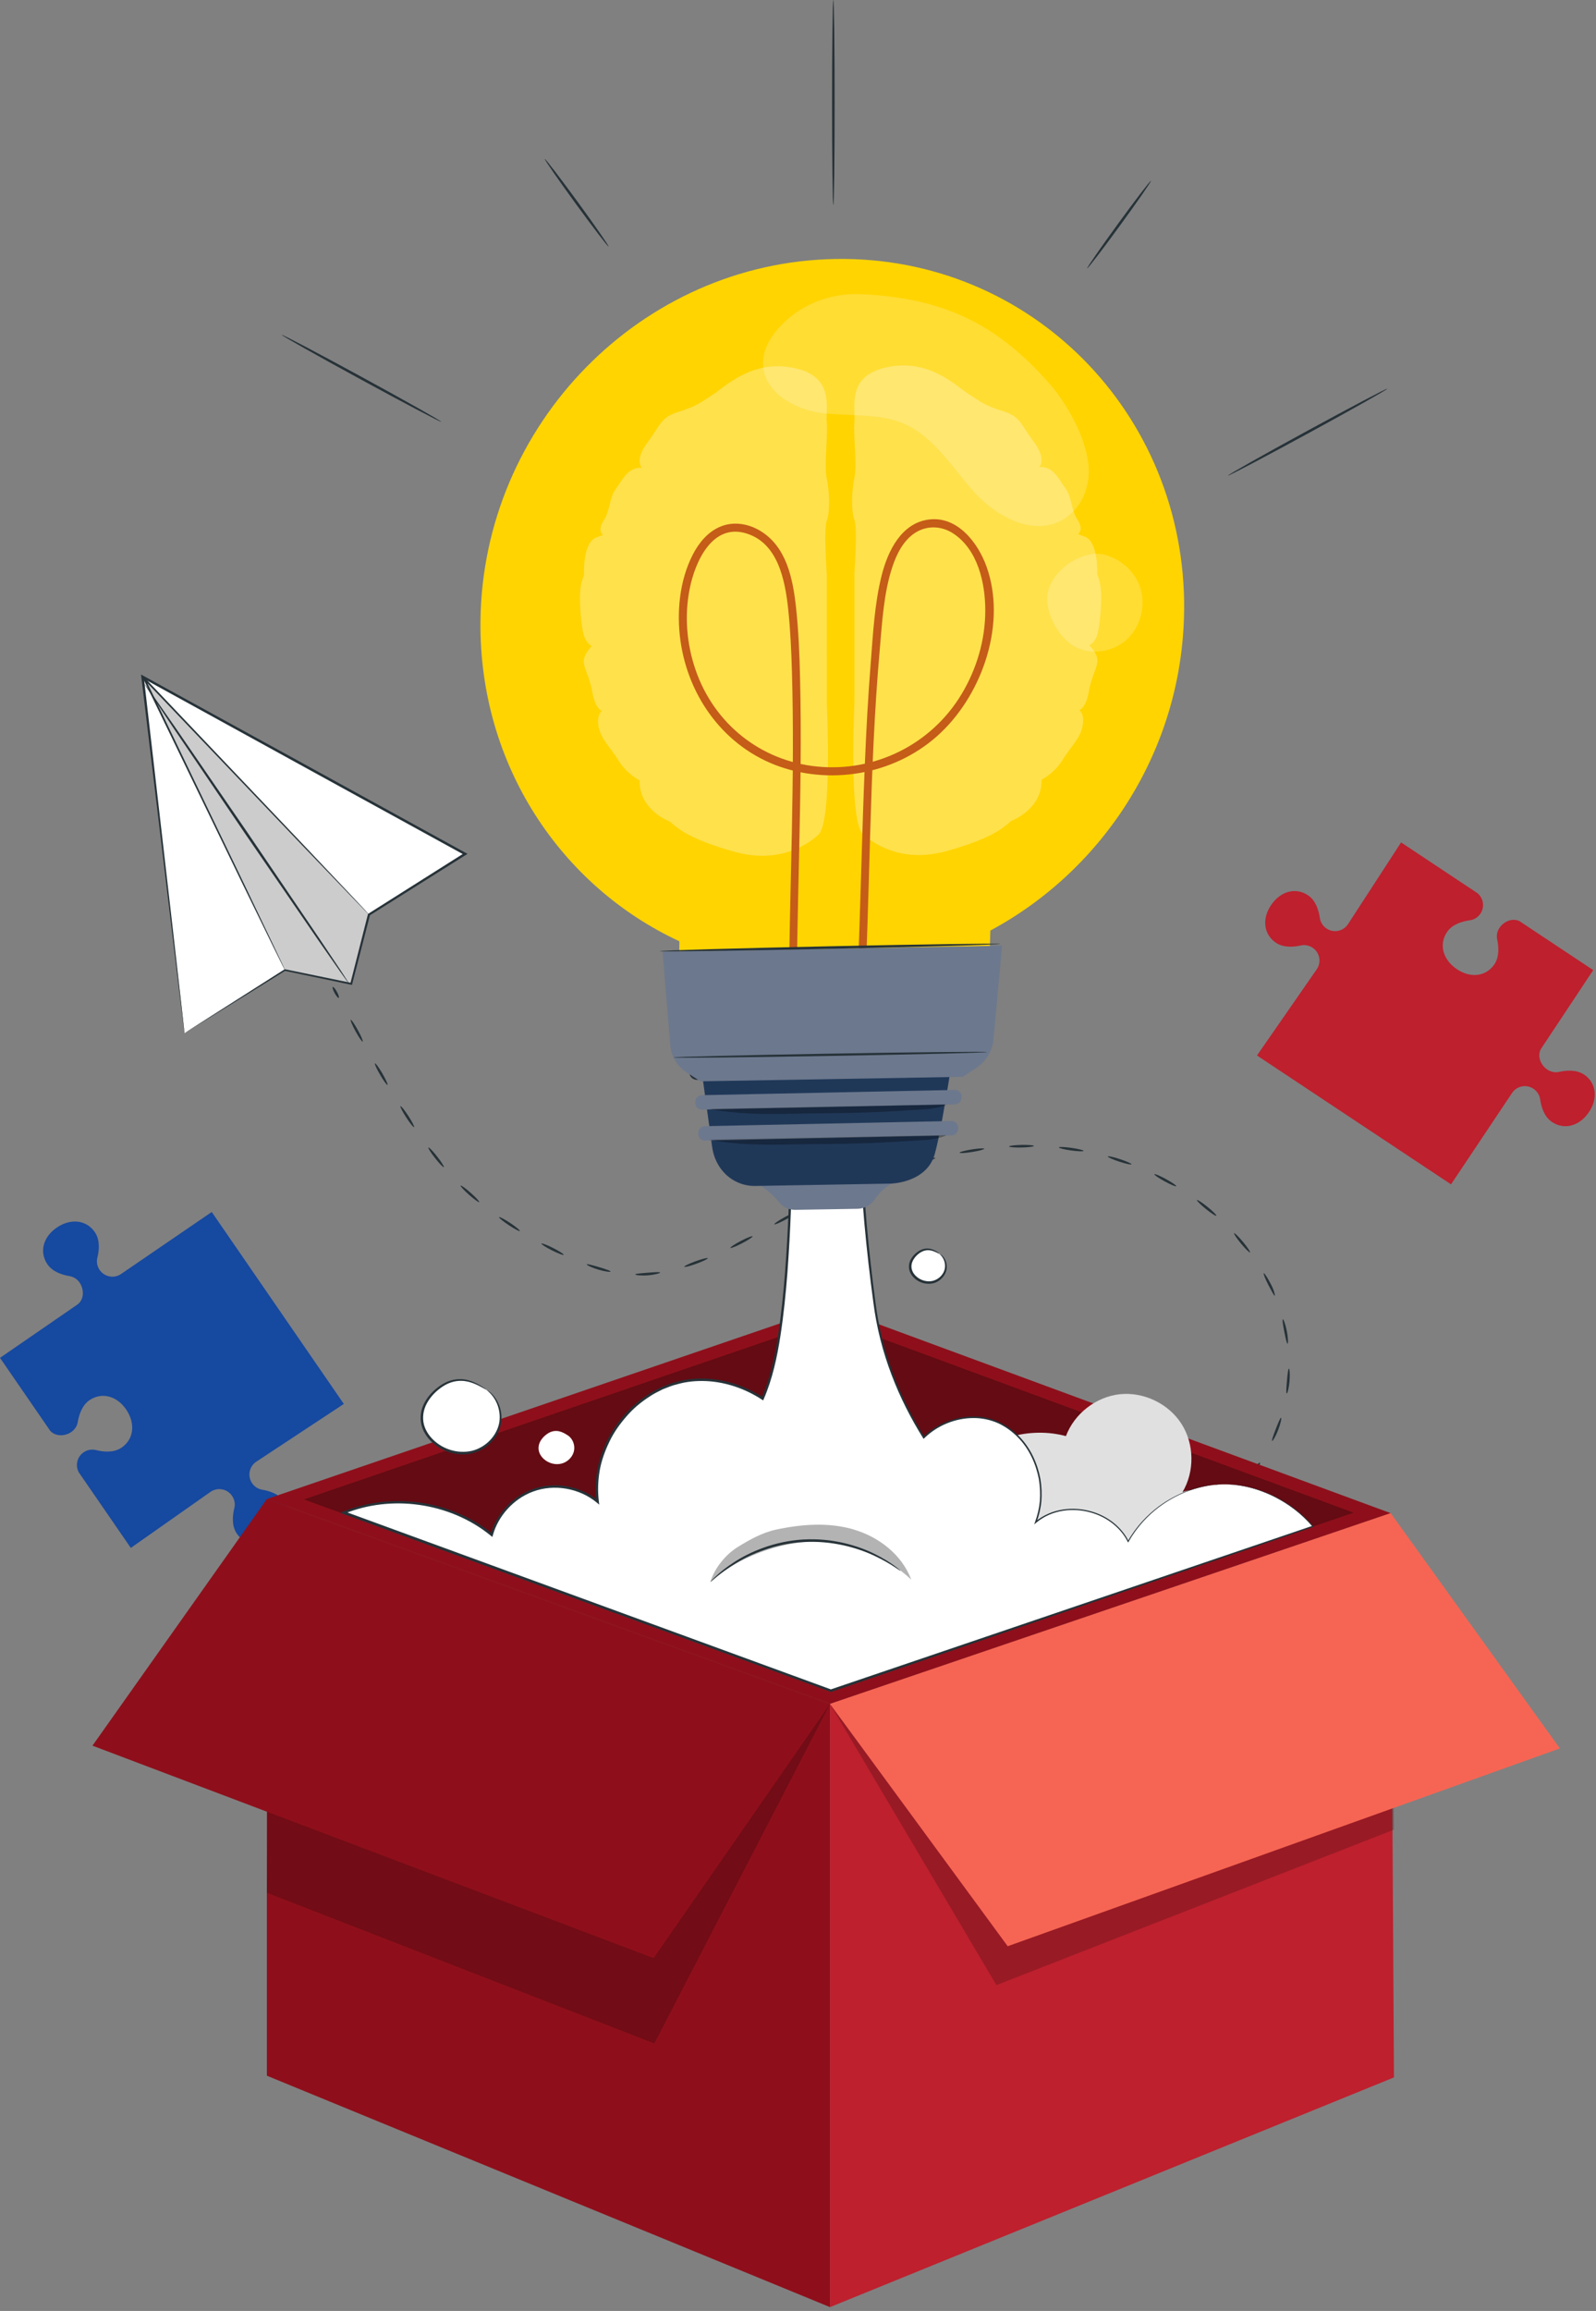 <?xml version="1.0" encoding="UTF-8"?> <svg xmlns="http://www.w3.org/2000/svg" width="407" height="589" viewBox="0 0 407 589" fill="none"><rect x="0" y="0" width="407" height="589" fill="#808080" stroke="none"/><g clip-path="url(#clip0_377_4)"><path d="M112.505 107.497C112.416 107.662 103.251 102.832 92.027 96.718C80.804 90.604 71.779 85.519 71.868 85.354C71.957 85.189 81.121 90.019 92.345 96.133C103.569 102.247 112.594 107.331 112.505 107.497Z" fill="#263238"></path><path d="M212.515 0C212.693 0 212.846 11.694 212.846 26.121C212.846 40.548 212.693 52.242 212.515 52.242C212.337 52.242 212.185 40.548 212.185 26.121C212.185 11.694 212.337 0 212.515 0Z" fill="#263238"></path><path d="M155.188 62.83C155.036 62.932 151.286 58.026 146.786 51.873C142.299 45.709 138.778 40.624 138.931 40.523C139.083 40.421 142.833 45.327 147.333 51.479C151.82 57.644 155.341 62.729 155.188 62.83Z" fill="#263238"></path><path d="M313.147 121.212C313.058 121.047 322.083 115.962 333.307 109.848C344.531 103.734 353.695 98.904 353.784 99.069C353.873 99.234 344.849 104.319 333.625 110.433C322.401 116.547 313.236 121.377 313.147 121.212Z" fill="#263238"></path><path d="M277.238 68.41C277.086 68.309 280.607 63.224 285.094 57.059C289.581 50.895 293.343 45.988 293.496 46.102C293.648 46.204 290.127 51.289 285.628 57.453C281.141 63.618 277.378 68.525 277.226 68.41H277.238Z" fill="#263238"></path><path d="M86.384 254.334C86.218 254.423 85.748 253.876 85.329 253.101C84.909 252.338 84.693 251.639 84.858 251.55C85.023 251.461 85.494 252.008 85.913 252.783C86.333 253.546 86.549 254.245 86.384 254.334Z" fill="#263238"></path><path d="M92.498 265.481C92.333 265.57 91.519 264.401 90.68 262.863C89.829 261.325 89.282 260.003 89.435 259.914C89.6 259.825 90.413 261.007 91.252 262.545C92.104 264.083 92.65 265.405 92.498 265.494V265.481Z" fill="#263238"></path><path d="M98.815 276.514C98.662 276.603 97.811 275.459 96.934 273.934C96.044 272.421 95.459 271.112 95.625 271.023C95.777 270.934 96.629 272.091 97.506 273.603C98.383 275.116 98.98 276.425 98.815 276.514Z" fill="#263238"></path><path d="M105.59 287.28C105.438 287.382 104.535 286.263 103.582 284.789C102.628 283.314 101.968 282.043 102.133 281.941C102.285 281.84 103.188 282.958 104.141 284.433C105.094 285.907 105.743 287.178 105.59 287.28Z" fill="#263238"></path><path d="M113.178 297.475C113.039 297.589 112.047 296.559 110.954 295.174C109.861 293.788 109.098 292.568 109.251 292.466C109.403 292.365 110.395 293.382 111.475 294.767C112.556 296.14 113.318 297.36 113.178 297.475Z" fill="#263238"></path><path d="M122.215 306.385C122.101 306.525 120.944 305.698 119.622 304.529C118.3 303.36 117.334 302.305 117.461 302.177C117.589 302.05 118.758 302.877 120.054 304.046C121.364 305.203 122.33 306.258 122.215 306.398V306.385Z" fill="#263238"></path><path d="M132.575 313.745C132.474 313.897 131.215 313.236 129.741 312.257C128.279 311.279 127.173 310.376 127.275 310.224C127.377 310.071 128.648 310.745 130.109 311.711C131.571 312.677 132.664 313.592 132.575 313.745Z" fill="#263238"></path><path d="M143.748 319.82C143.672 319.986 142.337 319.477 140.761 318.689C139.185 317.888 137.99 317.126 138.079 316.96C138.168 316.795 139.503 317.304 141.066 318.092C142.629 318.88 143.824 319.655 143.748 319.82Z" fill="#263238"></path><path d="M155.709 324.078C155.671 324.256 154.235 324.091 152.544 323.583C150.854 323.074 149.557 322.426 149.621 322.261C149.684 322.083 151.057 322.451 152.735 322.947C154.4 323.456 155.747 323.901 155.709 324.078Z" fill="#263238"></path><path d="M168.331 324.333C168.369 324.511 166.971 324.905 165.204 325.045C163.437 325.184 162.001 324.994 162.001 324.816C162.001 324.625 163.425 324.523 165.153 324.384C166.882 324.244 168.306 324.142 168.331 324.333Z" fill="#263238"></path><path d="M180.482 320.685C180.559 320.85 179.262 321.485 177.61 322.083C175.945 322.693 174.559 323.036 174.508 322.858C174.457 322.68 175.741 322.057 177.381 321.46C179.021 320.862 180.406 320.519 180.482 320.685Z" fill="#263238"></path><path d="M191.91 315.105C191.999 315.27 190.804 316.058 189.241 316.871C187.677 317.685 186.355 318.206 186.266 318.041C186.19 317.876 187.385 317.087 188.936 316.274C190.486 315.46 191.821 314.939 191.91 315.105Z" fill="#263238"></path><path d="M203.058 308.978C203.147 309.143 201.964 309.956 200.426 310.795C198.888 311.634 197.566 312.194 197.477 312.028C197.389 311.863 198.571 311.05 200.109 310.211C201.647 309.372 202.969 308.812 203.058 308.978Z" fill="#263238"></path><path d="M214.523 303.5C214.599 303.665 213.366 304.389 211.765 305.114C210.163 305.838 208.816 306.296 208.74 306.131C208.663 305.965 209.896 305.241 211.498 304.516C213.1 303.792 214.46 303.334 214.523 303.5Z" fill="#263238"></path><path d="M226.344 298.822C226.407 299 225.123 299.635 223.484 300.245C221.844 300.855 220.458 301.224 220.395 301.046C220.331 300.881 221.602 300.233 223.255 299.622C224.907 299 226.28 298.644 226.344 298.822Z" fill="#263238"></path><path d="M238.495 295.148C238.533 295.326 237.211 295.848 235.521 296.318C233.83 296.788 232.419 297.017 232.369 296.852C232.318 296.686 233.652 296.153 235.343 295.682C237.034 295.212 238.444 294.97 238.495 295.148Z" fill="#263238"></path><path d="M250.991 292.784C251.016 292.962 249.631 293.331 247.902 293.61C246.173 293.89 244.75 293.966 244.711 293.788C244.673 293.61 246.059 293.242 247.8 292.962C249.542 292.683 250.965 292.606 250.991 292.784Z" fill="#263238"></path><path d="M263.663 292.073C263.663 292.25 262.239 292.428 260.498 292.467C258.757 292.505 257.32 292.378 257.32 292.2C257.32 292.022 258.731 291.844 260.485 291.806C262.252 291.767 263.676 291.895 263.663 292.073Z" fill="#263238"></path><path d="M276.311 293.331C276.272 293.509 274.849 293.458 273.12 293.216C271.391 292.975 270.006 292.632 270.019 292.441C270.031 292.263 271.468 292.314 273.209 292.556C274.951 292.797 276.349 293.153 276.311 293.331Z" fill="#263238"></path><path d="M288.539 296.75C288.475 296.915 287.077 296.61 285.412 296.064C283.76 295.517 282.45 294.932 282.501 294.754C282.552 294.576 283.95 294.881 285.628 295.441C287.306 295.987 288.615 296.585 288.539 296.75Z" fill="#263238"></path><path d="M299.953 302.33C299.851 302.483 298.542 301.936 297.004 301.097C295.466 300.258 294.296 299.445 294.373 299.279C294.449 299.114 295.771 299.661 297.322 300.512C298.872 301.364 300.054 302.165 299.953 302.33Z" fill="#263238"></path><path d="M310.186 309.868C310.059 310.008 308.864 309.22 307.504 308.127C306.144 307.034 305.14 306.017 305.241 305.864C305.343 305.712 306.551 306.5 307.923 307.606C309.296 308.711 310.313 309.728 310.186 309.868Z" fill="#263238"></path><path d="M318.778 319.21C318.626 319.312 317.609 318.32 316.49 316.973C315.372 315.626 314.584 314.444 314.711 314.317C314.838 314.189 315.868 315.194 316.999 316.554C318.13 317.914 318.918 319.109 318.778 319.21Z" fill="#263238"></path><path d="M325.083 330.218C324.994 330.256 324.778 329.964 324.498 329.456C324.231 328.947 323.862 328.248 323.443 327.485C322.642 325.935 322.121 324.613 322.274 324.511C322.426 324.422 323.214 325.617 324.028 327.193C324.447 327.968 324.752 328.706 324.917 329.265C325.095 329.824 325.159 330.18 325.083 330.206V330.218Z" fill="#263238"></path><path d="M328.337 342.484C328.146 342.509 327.854 341.111 327.511 339.408C327.18 337.692 326.951 336.294 327.129 336.243C327.307 336.192 327.829 337.539 328.159 339.281C328.502 341.022 328.515 342.459 328.337 342.484Z" fill="#263238"></path><path d="M328.121 355.144C327.943 355.119 328.032 353.695 328.184 351.966C328.337 350.238 328.49 348.827 328.68 348.827C328.858 348.827 328.998 350.263 328.845 352.03C328.693 353.797 328.312 355.182 328.134 355.157L328.121 355.144Z" fill="#263238"></path><path d="M324.397 367.258C324.232 367.181 324.715 365.847 325.338 364.22C325.973 362.593 326.507 361.284 326.685 361.334C326.863 361.385 326.596 362.809 325.948 364.461C325.312 366.114 324.55 367.347 324.384 367.27L324.397 367.258Z" fill="#263238"></path><path d="M319.465 375.393C319.325 375.278 319.604 374.617 320.113 373.905C320.609 373.194 321.142 372.698 321.295 372.8C321.448 372.901 321.155 373.562 320.647 374.287C320.138 375.011 319.604 375.507 319.465 375.393Z" fill="#263238"></path><path d="M47.069 263.32L36.366 172.475L118.632 217.649L94.099 233.119L89.587 250.761L72.656 247.253L47.069 263.32Z" fill="white"></path><g opacity="0.2"><path d="M94.099 233.119L36.366 172.475L72.656 247.253L89.587 250.761L94.099 233.119Z" fill="black"></path></g><path d="M72.655 247.253C72.655 247.253 72.579 247.126 72.452 246.885C72.312 246.618 72.134 246.249 71.893 245.766C71.397 244.762 70.685 243.313 69.757 241.457C67.914 237.682 65.27 232.254 61.991 225.556C55.47 212.095 46.471 193.524 36.531 173.009C36.48 172.894 36.531 172.754 36.632 172.703C36.721 172.665 36.836 172.678 36.899 172.754C36.963 172.818 37.039 172.894 37.103 172.97C52.864 189.545 67.139 204.557 77.485 215.438C82.621 220.878 86.79 225.276 89.688 228.339C91.112 229.852 92.218 231.047 92.993 231.86C93.361 232.254 93.641 232.559 93.844 232.788C94.035 233.004 94.124 233.119 94.124 233.119C94.124 233.119 94.01 233.03 93.806 232.826C93.59 232.61 93.298 232.318 92.929 231.937C92.141 231.123 91.01 229.966 89.574 228.466C86.65 225.429 82.455 221.056 77.269 215.667C66.897 204.811 52.597 189.838 36.798 173.288C36.721 173.212 36.658 173.136 36.594 173.072L36.963 172.818C46.865 193.359 55.813 211.955 62.309 225.429C65.524 232.153 68.13 237.606 69.935 241.381C70.825 243.249 71.511 244.711 71.994 245.728C72.223 246.211 72.388 246.592 72.515 246.859C72.63 247.113 72.681 247.253 72.681 247.253H72.655Z" fill="#263238"></path><path d="M36.798 174.255C36.798 174.255 37.014 174.496 37.383 174.992C37.777 175.551 38.298 176.276 38.959 177.178C40.344 179.161 42.264 181.919 44.628 185.3C49.395 192.241 55.928 201.736 63.135 212.235C70.279 222.772 76.749 232.306 81.49 239.284C83.778 242.716 85.646 245.512 86.994 247.521C87.604 248.461 88.087 249.211 88.455 249.783C88.786 250.304 88.951 250.584 88.926 250.597C88.913 250.609 88.71 250.355 88.341 249.859C87.947 249.313 87.426 248.576 86.778 247.673C85.392 245.69 83.473 242.932 81.109 239.551C76.342 232.611 69.808 223.103 62.601 212.616C55.458 202.079 48.988 192.546 44.259 185.58C41.971 182.148 40.103 179.352 38.755 177.343C38.145 176.403 37.662 175.653 37.294 175.081C36.963 174.56 36.798 174.28 36.824 174.267L36.798 174.255Z" fill="#263238"></path><path d="M47.068 263.32C47.068 263.32 47.221 263.206 47.513 263.015C47.831 262.812 48.251 262.532 48.81 262.176C49.967 261.439 51.657 260.358 53.831 258.973C58.203 256.189 64.546 252.147 72.541 247.076L72.605 247.037H72.681C77.702 248.08 83.409 249.249 89.625 250.52L89.332 250.698C90.705 245.309 92.218 239.347 93.819 233.043L93.845 232.941L93.934 232.877C101.42 228.149 109.695 222.912 118.453 217.383V217.917C106.174 211.167 92.739 203.795 78.757 196.13C63.733 187.868 49.331 179.962 36.2 172.742L36.658 172.437C39.709 198.952 42.315 221.615 44.17 237.682C45.086 245.715 45.81 252.109 46.306 256.52C46.547 258.706 46.738 260.384 46.865 261.566C46.928 262.125 46.967 262.557 47.005 262.875C47.03 263.168 47.043 263.333 47.043 263.333C47.043 263.333 47.017 263.206 46.979 262.926C46.941 262.621 46.89 262.202 46.814 261.655C46.674 260.498 46.471 258.846 46.204 256.698C45.67 252.325 44.895 245.97 43.916 237.974C41.971 221.857 39.238 199.117 36.035 172.513L35.959 171.916L36.493 172.208C49.636 179.415 64.037 187.321 79.062 195.558C93.031 203.235 106.467 210.62 118.758 217.37L119.229 217.624L118.784 217.904C110.026 223.408 101.726 228.632 94.239 233.335L94.366 233.17C92.739 239.474 91.214 245.423 89.815 250.8L89.752 251.029L89.523 250.978C83.307 249.681 77.613 248.474 72.592 247.431L72.745 247.406C64.648 252.427 58.216 256.431 53.78 259.176C51.606 260.524 49.928 261.553 48.759 262.278C48.212 262.621 47.78 262.875 47.475 263.066C47.183 263.244 47.043 263.32 47.043 263.32H47.068Z" fill="#263238"></path><path d="M12.063 322.185C13.41 324.218 16.029 324.968 17.732 325.248C18.799 325.426 19.74 326.049 20.338 326.951C21.532 328.769 21.443 331.375 19.626 332.569L0 346.081L12.787 364.652C14.071 366.101 16.41 366.139 18.1 365.033C19.003 364.436 19.651 363.508 19.829 362.44C20.109 360.75 20.884 358.118 22.918 356.797C26.083 354.737 29.947 355.831 32.286 359.415C34.625 363 34.053 366.978 30.888 369.037C28.841 370.372 26.134 370.003 24.469 369.584C23.414 369.317 22.308 369.52 21.393 370.105C19.664 371.236 19.13 373.486 20.096 375.266L33.354 394.523L53.755 380.185C55.572 378.99 58.013 379.486 59.208 381.303C59.805 382.206 60.021 383.324 59.754 384.379C59.335 386.044 58.992 388.765 60.339 390.798C62.424 393.951 66.402 394.497 69.974 392.133C73.546 389.769 74.613 385.905 72.529 382.752C71.181 380.719 68.563 379.969 66.86 379.689C65.792 379.511 64.851 378.888 64.254 377.986C63.059 376.168 63.555 373.728 65.373 372.533L87.68 357.826L53.996 308.902L30.824 324.739C29.006 325.934 26.566 325.439 25.371 323.621C24.774 322.718 24.558 321.6 24.825 320.545C25.244 318.88 25.587 316.16 24.24 314.126C22.155 310.974 18.177 310.44 14.605 312.791C11.033 315.155 9.965 319.02 12.05 322.172L12.063 322.185Z" fill="#1649A0"></path><path d="M404.005 273.921C401.997 272.536 399.277 272.815 397.612 273.197C396.557 273.438 395.451 273.197 394.548 272.586C392.756 271.353 391.879 268.9 393.112 267.108L406.293 247.253L387.506 234.784C385.778 233.92 383.591 234.759 382.435 236.411C381.812 237.301 381.57 238.407 381.799 239.462C382.168 241.139 382.435 243.86 381.036 245.855C378.863 248.944 374.872 249.376 371.363 246.91C367.855 244.444 366.902 240.555 369.075 237.453C370.474 235.458 373.13 234.784 374.833 234.555C375.914 234.415 376.867 233.805 377.49 232.915C378.672 231.225 378.329 228.937 376.766 227.64L357.292 214.713L343.704 235.623C342.471 237.415 340.018 237.86 338.226 236.614C337.336 235.992 336.726 235.038 336.573 233.971C336.332 232.267 335.646 229.623 333.637 228.238C330.536 226.09 326.633 227.068 324.206 230.589C321.765 234.11 322.223 238.102 325.324 240.25C327.333 241.635 330.053 241.356 331.718 240.974C332.773 240.733 333.879 240.974 334.781 241.584C336.573 242.817 337.018 245.271 335.773 247.063L320.545 269.015L370.029 301.86L385.625 278.522C386.858 276.73 389.311 276.285 391.104 277.531C391.993 278.154 392.603 279.107 392.756 280.175C392.997 281.878 393.684 284.522 395.692 285.908C398.794 288.056 402.696 287.077 405.124 283.556C407.564 280.035 407.107 276.044 404.005 273.896V273.921Z" fill="#BE202E"></path><path d="M68.055 382.066V529.043L211.663 588.022V434.283L68.055 382.066Z" fill="#8E0F1B"></path><path d="M354.636 385.663L355.475 529.475L211.663 588.022V434.283L354.636 385.663Z" fill="#BE202E"></path><g opacity="0.2"><path d="M355.475 466.327L254.105 505.947L211.663 434.283L355.183 428.817L355.475 466.327Z" fill="black"></path></g><path d="M68.055 382.066L211.663 332.938L354.636 385.663L211.663 434.283L68.055 382.066Z" fill="#8E0F1B"></path><g opacity="0.3"><path d="M77.499 382.168L211.612 336.269L345.192 385.549L211.689 430.94L77.499 382.168Z" fill="black"></path></g><g opacity="0.2"><path d="M68.055 482.406L166.857 520.819L211.663 434.283C211.663 434.283 67.318 454.239 67.953 454.239C68.589 454.239 68.055 482.406 68.055 482.406Z" fill="black"></path></g><path d="M166.679 499.071L23.579 444.922L68.055 382.066L211.663 434.283L166.679 499.071Z" fill="#8E0F1B"></path><path d="M256.978 496.032L211.663 434.283L354.636 385.663L397.777 445.621L256.978 496.032Z" fill="#FF725E"></path><g opacity="0.2"><path d="M256.978 496.032L211.663 434.283L354.636 385.663L397.777 445.621L256.978 496.032Z" fill="#D33227"></path></g><path d="M311.877 387.252C311.369 382.447 305.967 378.393 301.543 380.312C304.683 375.062 304.581 368.046 301.289 362.898C297.997 357.75 291.667 354.712 285.591 355.348C279.515 355.996 273.973 360.292 271.825 366.025C262.711 363.572 252.364 366.432 245.818 373.219L250.089 384.57C253.089 391.904 259.927 397.179 267.401 399.798C274.876 402.416 282.985 402.645 290.891 402.2C295.709 401.933 300.679 401.361 304.886 398.997C309.093 396.633 312.398 392.044 311.877 387.252Z" fill="#E0E0E0"></path><path d="M309.932 378.431C300.78 379.32 292.2 384.926 287.713 392.959C283.671 384.621 271.176 382.015 264.147 388.04C267.769 378.774 263.753 366.813 254.703 362.644C248.385 359.733 240.403 361.665 235.573 366.432C230.399 358.144 224.972 346.653 223.116 332.925C219.201 304.097 219.709 290.789 219.709 290.789L201.774 292.975C201.774 292.975 201.685 332.925 196.715 350.25C196.092 352.399 195.342 354.496 194.491 356.517C188.428 352.526 180.915 350.721 173.797 352.246C160.438 355.106 150.536 369.228 152.405 382.778C148.096 379.206 141.944 377.986 136.605 379.664C131.266 381.342 126.906 385.841 125.394 391.231C115.073 382.778 100.048 380.528 87.693 385.574L211.905 430.94L334.82 389.07C328.871 382.053 319.109 377.541 309.944 378.431H309.932Z" fill="white"></path><path d="M309.932 378.431C309.932 378.431 310.542 378.367 311.749 378.291C312.957 378.291 314.775 378.291 317.113 378.723C319.44 379.155 322.312 379.981 325.426 381.57C328.515 383.172 331.922 385.511 334.896 388.993L335.023 389.133L334.845 389.197C309.5 397.866 266.422 412.598 211.981 431.207L211.892 431.232L211.803 431.194C175.412 417.911 133.109 402.48 87.579 385.867L86.791 385.574L87.579 385.256C93.54 382.829 100.328 382.015 107.001 382.956C113.662 383.884 120.246 386.566 125.61 390.951L125.076 391.116C126.436 386.159 130.415 381.57 135.652 379.613C141.333 377.49 148.007 378.685 152.608 382.485L152.074 382.791C151.744 380.096 151.833 377.376 152.29 374.719C152.748 372.062 153.689 369.52 154.845 367.131C156.002 364.716 157.565 362.542 159.307 360.546C161.048 358.538 163.095 356.835 165.306 355.411C166.4 354.661 167.594 354.115 168.764 353.517C169.984 353.047 171.192 352.513 172.475 352.221C174.992 351.483 177.623 351.255 180.216 351.382C185.402 351.649 190.411 353.428 194.669 356.212L194.198 356.352C196.41 351.229 197.567 345.802 198.406 340.412C199.232 335.01 199.779 329.621 200.198 324.282C200.999 313.605 201.38 303.131 201.469 292.949V292.682L201.736 292.644C207.825 291.907 213.799 291.183 219.671 290.458L220.002 290.42V290.763C219.913 297.945 220.421 304.999 221.006 311.851C221.616 318.702 222.379 325.388 223.243 331.858C224.845 344.836 229.687 356.504 235.776 366.266L235.407 366.228C238.903 362.834 243.619 361.042 248.169 361.017C250.444 360.991 252.694 361.487 254.703 362.377C256.698 363.305 258.465 364.614 259.94 366.139C262.914 369.203 264.592 373.117 265.316 376.943C265.634 378.876 265.71 380.808 265.558 382.689C265.38 384.57 264.922 386.362 264.299 388.053L264.02 387.85C266.117 386.095 268.634 385.104 271.1 384.735C273.578 384.367 276.019 384.583 278.231 385.206C282.667 386.439 286.137 389.388 287.827 392.845H287.599C289.798 388.943 292.67 386.083 295.39 384.024C298.149 381.977 300.793 380.719 302.979 379.905C305.178 379.104 306.945 378.787 308.127 378.57C309.309 378.418 309.919 378.367 309.919 378.367C309.919 378.367 309.309 378.469 308.127 378.634C306.957 378.863 305.203 379.206 303.017 380.02C300.843 380.833 298.225 382.117 295.492 384.163C292.797 386.223 289.976 389.082 287.802 392.947L287.688 393.163L287.573 392.947C285.908 389.566 282.489 386.693 278.129 385.485C275.955 384.875 273.566 384.672 271.138 385.04C268.723 385.409 266.27 386.388 264.236 388.104L263.727 388.536L263.956 387.9C264.566 386.235 264.999 384.468 265.176 382.625C265.316 380.782 265.24 378.888 264.922 376.982C264.198 373.219 262.545 369.38 259.634 366.393C258.198 364.906 256.469 363.635 254.525 362.733C252.567 361.868 250.381 361.398 248.169 361.423C243.733 361.449 239.132 363.216 235.738 366.521L235.522 366.724L235.369 366.47C229.243 356.67 224.349 344.937 222.709 331.883C221.832 325.401 221.057 318.715 220.434 311.851C219.836 304.987 219.315 297.945 219.392 290.7L219.722 291.005C213.85 291.729 207.863 292.454 201.787 293.204L202.054 292.911C201.965 303.118 201.596 313.592 200.808 324.295C200.389 329.646 199.855 335.048 199.016 340.476C198.177 345.891 197.008 351.394 194.77 356.568L194.618 356.924L194.3 356.72C190.131 354 185.237 352.259 180.165 352.005C177.636 351.89 175.081 352.106 172.628 352.831C171.382 353.11 170.213 353.632 169.018 354.089C167.874 354.674 166.705 355.208 165.65 355.945C163.489 357.33 161.48 358.996 159.79 360.966C158.087 362.911 156.549 365.046 155.43 367.398C154.299 369.736 153.383 372.215 152.926 374.808C152.481 377.388 152.392 380.045 152.71 382.663L152.811 383.49L152.176 382.956C147.765 379.308 141.321 378.138 135.868 380.185C130.847 382.053 127.008 386.489 125.699 391.243L125.559 391.726L125.165 391.409C119.903 387.1 113.433 384.468 106.874 383.553C100.315 382.625 93.642 383.426 87.795 385.803V385.193C133.3 401.832 175.59 417.301 211.968 430.609H211.79C266.27 412.115 309.385 397.484 334.744 388.879L334.693 389.082C331.757 385.612 328.388 383.274 325.325 381.672C322.236 380.083 319.389 379.231 317.075 378.787C314.749 378.342 312.944 378.304 311.737 378.291C310.529 378.342 309.919 378.354 309.919 378.354L309.932 378.431Z" fill="#263238"></path><g opacity="0.3"><path d="M217.663 389.807C211.269 387.951 204.418 388.46 197.91 389.858C194.402 390.608 191.16 392.413 188.097 394.319C185.021 396.226 182.199 399.683 181.144 403.23C187.767 397.04 198.99 392.896 207.926 392.896C216.862 392.896 225.76 396.417 232.382 402.594C229.967 396.201 224.056 391.675 217.65 389.82L217.663 389.807Z" fill="black"></path></g><path d="M181.144 403.217C181.144 403.217 181.246 403.052 181.487 402.798C181.742 402.543 182.085 402.149 182.593 401.704C183.572 400.776 185.085 399.531 187.106 398.222C191.11 395.578 197.44 392.807 204.863 392.375C212.286 391.942 218.896 393.951 223.179 396.124C225.34 397.205 226.993 398.26 228.073 399.06C228.62 399.442 229.014 399.798 229.293 400.014C229.56 400.243 229.7 400.37 229.687 400.382C229.649 400.421 229.052 400.001 227.933 399.264C226.815 398.527 225.15 397.548 222.989 396.531C218.705 394.497 212.197 392.603 204.914 393.023C197.63 393.442 191.389 396.086 187.373 398.603C185.339 399.861 183.801 401.031 182.771 401.882C181.742 402.734 181.195 403.23 181.157 403.192L181.144 403.217Z" fill="#263238"></path><path d="M144.804 365.847C143.507 364.982 141.893 364.143 139.923 365.211C138.321 366.164 137.075 367.804 137.38 369.634C137.533 370.55 138.092 371.363 138.791 371.961C139.973 372.965 141.638 373.422 143.151 373.041C144.664 372.672 145.96 371.452 146.342 369.94C146.723 368.427 146.1 366.698 144.804 365.834V365.847Z" fill="white"></path><path d="M239.564 319.566C238.267 318.702 236.653 317.863 234.683 318.931C233.081 319.884 231.836 321.524 232.141 323.354C232.293 324.269 232.852 325.083 233.551 325.68C234.734 326.684 236.399 327.129 237.911 326.761C239.424 326.392 240.72 325.172 241.102 323.659C241.483 322.146 240.86 320.418 239.564 319.553V319.566Z" fill="white"></path><path d="M239.564 319.566C239.564 319.566 239.97 319.68 240.453 320.214C240.924 320.735 241.483 321.727 241.432 323.049C241.394 324.371 240.517 325.909 238.941 326.71C237.377 327.536 235.178 327.332 233.577 326.112C232.776 325.502 232.141 324.676 231.899 323.723C231.658 322.769 231.835 321.778 232.255 321.002C232.674 320.227 233.246 319.63 233.856 319.172C234.454 318.714 235.128 318.384 235.776 318.27C237.111 318.028 238.127 318.549 238.712 318.892C239.31 319.261 239.602 319.528 239.576 319.566C239.551 319.604 239.221 319.414 238.598 319.121C237.988 318.854 237.022 318.46 235.878 318.727C234.772 318.994 233.513 319.935 232.801 321.282C232.458 321.956 232.318 322.782 232.535 323.557C232.738 324.333 233.285 325.057 233.984 325.591C235.395 326.671 237.327 326.862 238.687 326.163C240.072 325.489 240.898 324.167 240.987 323.011C241.089 321.841 240.657 320.901 240.276 320.367C239.882 319.82 239.551 319.604 239.589 319.553L239.564 319.566Z" fill="#263238"></path><path d="M124.046 354.216C121.186 352.322 117.627 350.467 113.293 352.818C109.772 354.915 107.014 358.513 107.675 362.567C108.005 364.576 109.225 366.368 110.789 367.69C113.407 369.902 117.081 370.893 120.411 370.08C123.741 369.266 126.601 366.584 127.428 363.254C128.254 359.924 126.906 356.11 124.046 354.216Z" fill="white"></path><path d="M124.047 354.216C124.047 354.216 124.238 354.305 124.581 354.521C124.899 354.763 125.382 355.131 125.877 355.742C126.869 356.898 128.025 359.046 127.873 361.881C127.759 364.69 125.852 367.957 122.496 369.635C119.166 371.376 114.501 370.944 111.069 368.338C109.366 367.042 108.018 365.287 107.497 363.279C106.976 361.283 107.345 359.199 108.222 357.559C109.099 355.907 110.332 354.61 111.628 353.619C112.912 352.615 114.336 351.916 115.721 351.661C117.107 351.394 118.403 351.496 119.471 351.801C120.539 352.093 121.39 352.513 122.064 352.882C122.738 353.25 123.233 353.593 123.564 353.822C123.894 354.064 124.06 354.191 124.047 354.216C124.009 354.267 123.31 353.784 121.95 353.11C120.628 352.475 118.467 351.534 115.823 352.119C114.526 352.399 113.204 353.06 111.971 354.051C110.739 355.017 109.569 356.288 108.768 357.839C107.968 359.377 107.637 361.296 108.12 363.114C108.603 364.932 109.849 366.584 111.463 367.804C114.692 370.257 119.09 370.69 122.217 369.088C125.394 367.537 127.237 364.487 127.403 361.843C127.606 359.161 126.564 357.063 125.674 355.894C124.759 354.686 123.996 354.267 124.047 354.203V354.216Z" fill="#263238"></path><path d="M301.975 155.506C302.433 105.272 262.647 65.194 213.087 66.008C163.54 66.821 122.992 108.208 122.521 158.442C122.191 194.821 142.961 225.848 173.251 239.907C173.149 250.685 173.035 262.85 173.035 262.85L251.678 261.566C251.678 261.566 252.275 248.677 252.555 237.174C281.587 221.59 301.644 190.741 301.962 155.506H301.975Z" fill="#FFD400"></path><g opacity="0.3"><path d="M279.857 161.632C280.506 159.395 280.938 153.955 280.798 151.006C280.658 148.057 279.794 146.405 279.794 146.405C279.794 146.405 280.226 137.901 276.502 136.719L274.925 136.134C274.925 136.134 276.502 135.067 274.786 132.473C273.07 129.88 273.349 126.69 271.773 124.567C270.235 122.495 268.672 118.86 265.252 119.025C265.329 119.025 265.38 119.025 265.38 119.025C265.38 119.025 265.329 119.025 265.227 119.013C265.214 119.013 265.189 119.013 265.163 119.013C265.125 119.013 265.087 119.013 265.049 119.013C265.189 118.86 266.892 116.966 263.587 112.555C260.143 107.954 260.295 106.187 255.694 104.764C251.105 103.353 250.101 102.399 246.949 100.391C243.796 98.383 237.059 91.417 226.446 93.54C215.832 95.662 218.196 103.454 217.879 107.471C217.561 111.488 218.629 118.212 217.879 121.758C217.129 125.305 217.052 130.376 217.879 132.499C218.705 134.622 217.879 146.074 217.879 146.074V179.123C217.879 179.123 216.417 209.222 220.001 212.527C223.586 215.832 230.92 219.849 241.457 216.9C251.982 213.951 255.427 211.472 257.867 209.222C257.867 209.222 265.774 206.388 265.621 198.71C265.621 198.71 268.913 197.058 270.922 193.753C272.93 190.448 275.51 188.211 276.082 185.021C276.654 181.83 275.218 181.004 275.218 181.004C275.218 181.004 276.934 180.534 277.658 176.288C278.37 172.043 280.239 169.679 279.806 167.785C279.374 165.891 277.798 164.48 277.798 164.48C277.798 164.48 279.222 163.895 279.87 161.645L279.857 161.632Z" fill="white"></path><path d="M210.837 166.755V146.277C210.837 146.277 210.011 134.825 210.837 132.702C211.664 130.579 211.587 125.508 210.837 121.961C210.088 118.415 211.155 111.691 210.837 107.674C210.52 103.657 212.871 95.866 202.27 93.743C191.669 91.62 184.92 98.586 181.767 100.594C178.615 102.602 177.611 103.543 173.022 104.967C168.434 106.378 168.573 108.157 165.129 112.759C161.824 117.169 163.527 119.076 163.667 119.216C163.629 119.216 163.591 119.216 163.553 119.216C163.54 119.216 163.515 119.216 163.489 119.216C163.387 119.216 163.337 119.216 163.337 119.228C163.337 119.228 163.387 119.228 163.464 119.228C160.044 119.063 158.494 122.686 156.943 124.77C155.367 126.893 155.646 130.084 153.93 132.677C152.214 135.27 153.791 136.337 153.791 136.337L152.214 136.922C148.49 138.104 148.922 146.608 148.922 146.608C148.922 146.608 148.058 148.26 147.918 151.209C147.778 154.158 148.211 159.586 148.859 161.836C149.507 164.073 150.931 164.67 150.931 164.67C150.931 164.67 149.355 166.081 148.922 167.975C148.49 169.869 150.359 172.22 151.07 176.479C151.782 180.724 153.511 181.194 153.511 181.194C153.511 181.194 152.075 182.021 152.647 185.211C153.219 188.402 155.799 190.639 157.807 193.943C159.816 197.248 163.108 198.901 163.108 198.901C162.955 206.578 170.861 209.413 170.861 209.413C173.302 211.65 176.747 214.129 187.271 217.09C197.796 220.039 205.13 216.022 208.727 212.718C212.312 209.413 210.85 179.313 210.85 179.313V166.742L210.837 166.755Z" fill="white"></path></g><path d="M203.172 261.286C202.981 231.784 204.748 202.244 204.024 172.754C203.884 166.793 203.642 160.832 203.007 154.921C202.206 147.498 200.579 139.261 193.766 135.232C190.804 133.478 187.105 132.842 183.788 134.189C180.547 135.499 178.208 138.333 176.644 141.409C173.263 148.006 172.526 156.078 173.517 163.247C175.551 177.902 184.983 190.55 198.85 195.393C212.693 200.223 229.102 197.134 240.047 186.622C250.787 176.313 256.66 158.633 251.588 144.434C249.402 138.308 244.152 131.495 236.894 132.41C229.852 133.3 226.395 140.443 224.832 146.671C223.014 153.891 222.633 161.581 222.048 168.954C221.361 177.559 220.904 186.164 220.548 194.783C219.798 212.514 219.48 230.259 218.73 247.991C218.565 251.906 218.374 255.821 218.146 259.736C218.069 261.058 220.09 260.943 220.167 259.621C221.997 228.238 221.578 196.778 224.361 165.42C224.971 158.505 225.353 151.184 227.552 144.523C228.619 141.282 230.323 137.837 233.234 135.893C236.322 133.833 240.072 133.999 243.072 135.956C249.326 140.049 251.283 148.54 251.258 155.696C251.245 163.094 249.071 170.492 245.233 176.885C237.441 189.863 222.976 196.842 208.358 195.367C193.995 193.931 182.135 184.499 177.394 170.771C175.119 164.2 174.496 156.98 175.882 150.053C177.254 143.151 181.627 133.389 190.194 135.918C198.405 138.333 200.21 147.854 201.011 155.366C201.558 160.577 201.799 165.827 201.952 171.077C202.753 198.392 201.367 225.785 201.151 253.126C201.126 255.897 201.126 258.655 201.151 261.426C201.151 262.748 203.185 262.646 203.172 261.312V261.286Z" fill="#C55C18"></path><path d="M193.589 301.885C193.589 301.885 196.792 303.944 198.686 306.41C199.665 307.694 201.228 308.38 202.842 308.355L218.668 308.088C220.447 308.063 222.112 307.147 223.116 305.635C224.286 303.868 226.383 301.771 228.557 301.275L193.576 301.872L193.589 301.885Z" fill="#6C788D"></path><path d="M176.835 257.499C176.835 257.816 180.292 282.819 181.614 292.377C182.161 296.305 184.525 299.762 188.084 301.339C189.381 301.923 190.881 302.292 192.584 302.267C199.372 302.152 227.196 301.669 227.196 301.669C227.196 301.669 236.246 301.517 238.356 294.208C240.58 286.518 244.915 256.329 244.915 256.329L176.835 257.499Z" fill="#203858"></path><path d="M242.615 289.39L179.759 290.7C178.806 290.725 178.043 289.962 178.056 288.996V288.806C178.056 287.84 178.831 287.052 179.785 287.026L242.64 285.717C243.581 285.692 244.356 286.454 244.344 287.42V287.611C244.344 288.577 243.568 289.365 242.615 289.39Z" fill="#6C788D"></path><path d="M243.492 281.471L179.009 282.806C178.056 282.832 177.293 282.069 177.306 281.103V280.912C177.306 279.946 178.081 279.158 179.034 279.133L243.517 277.798C244.471 277.773 245.233 278.535 245.22 279.501V279.692C245.22 280.658 244.445 281.446 243.492 281.471Z" fill="#6C788D"></path><path d="M244.864 273.553L177.763 274.951C176.81 274.976 176.047 274.213 176.06 273.247V273.057C176.06 272.091 176.835 271.303 177.788 271.277L244.89 269.879C245.843 269.854 246.606 270.616 246.593 271.582V271.773C246.593 272.739 245.818 273.527 244.864 273.553Z" fill="#E0E0E0"></path><path d="M244.865 273.552C244.865 273.552 245.475 273.629 246.123 272.879C246.441 272.51 246.593 271.9 246.466 271.213C246.326 270.553 245.653 269.904 244.75 269.993C241.039 270.095 235.725 270.235 229.179 270.413C215.998 270.705 197.847 271.112 177.789 271.569C177.268 271.569 176.759 271.9 176.518 272.37C176.289 272.828 176.289 273.476 176.518 273.908C176.759 274.366 177.255 274.645 177.776 274.633C178.386 274.62 179.009 274.607 179.619 274.595C182.06 274.544 184.475 274.493 186.839 274.455C191.568 274.366 196.131 274.277 200.478 274.188C209.172 274.035 216.989 273.896 223.574 273.768C230.12 273.667 235.433 273.59 239.145 273.54C240.95 273.527 242.373 273.514 243.377 273.501C243.835 273.501 244.204 273.501 244.483 273.501C244.725 273.501 244.865 273.501 244.865 273.527C244.865 273.527 244.738 273.552 244.483 273.565C244.204 273.578 243.835 273.59 243.377 273.616C242.373 273.654 240.95 273.692 239.145 273.756C235.433 273.857 230.12 273.997 223.574 274.175C216.989 274.328 209.16 274.518 200.478 274.722C196.131 274.823 191.568 274.912 186.839 275.027C184.475 275.078 182.06 275.128 179.619 275.179C179.009 275.192 178.399 275.205 177.776 275.217C177.064 275.243 176.34 274.836 176.009 274.188C175.844 273.87 175.755 273.489 175.768 273.146C175.768 272.815 175.831 272.408 175.997 272.091C176.327 271.417 177.052 270.959 177.789 270.959C197.834 270.578 215.985 270.235 229.179 269.981C235.725 269.879 241.039 269.803 244.75 269.752C245.742 269.663 246.517 270.425 246.631 271.163C246.759 271.887 246.568 272.561 246.212 272.942C245.869 273.336 245.487 273.463 245.246 273.514C244.992 273.565 244.865 273.54 244.865 273.54V273.552Z" fill="#263238"></path><path d="M168.98 242.499C168.98 243.148 170.276 258.477 170.937 266.345C171.179 269.231 172.717 271.811 175.119 273.349L178.627 275.599L245.551 274.455L249.046 272.116C251.499 270.476 253.088 267.807 253.355 264.871L255.541 241.025L168.967 242.512L168.98 242.499Z" fill="#6C788D"></path><g opacity="0.3"><path d="M180.891 290.471C187.831 291.831 194.758 291.831 202.385 291.678C208.55 291.551 214.587 291.602 221.273 291.36C226.167 291.182 230.68 290.877 235.573 290.585C238.052 290.445 240.759 289.81 241.255 289.327L180.891 290.471Z" fill="black"></path></g><g opacity="0.3"><path d="M180.954 282.641C187.894 284.001 194.822 284.001 202.448 283.849C208.6 283.721 214.651 283.772 221.337 283.531C226.231 283.353 230.743 283.048 235.637 282.755C238.115 282.616 240.823 281.98 241.319 281.497L180.954 282.641Z" fill="black"></path></g><path d="M251.703 268.15C251.703 268.315 233.806 268.748 211.727 269.129C189.648 269.51 171.751 269.688 171.751 269.523C171.751 269.358 189.648 268.926 211.74 268.544C233.819 268.163 251.716 267.985 251.716 268.15H251.703Z" fill="#263238"></path><path d="M255.084 240.58C255.084 240.758 235.648 241.317 211.663 241.826C187.677 242.334 168.229 242.601 168.229 242.423C168.229 242.245 187.665 241.686 211.65 241.177C235.636 240.669 255.084 240.402 255.084 240.58Z" fill="#263238"></path><g opacity="0.2"><path d="M194.567 92.638C194.478 88.773 197.02 84.757 200.694 81.49C205.944 76.825 212.858 74.651 219.735 74.982C239.971 75.948 253.889 82.049 267.782 97.951C272.486 103.34 278.015 113.293 277.633 120.932C277.443 124.771 275.892 128.495 272.981 131.037C265.431 137.634 254.855 132.436 248.652 125.648C242.869 119.318 238.255 111.272 230.374 107.929C223.879 105.17 216.417 106.2 209.401 105.247C202.385 104.293 194.72 99.845 194.555 92.65L194.567 92.638Z" fill="white"></path></g><g opacity="0.2"><path d="M267.414 150.167C269.409 144.18 276.591 140.278 281.421 141.308C285.4 142.274 288.895 145.121 290.471 148.934C292.365 153.536 291.183 159.357 287.522 162.853C283.862 166.336 277.951 167.136 273.731 164.594C269.524 162.052 265.825 154.985 267.426 150.193L267.414 150.167Z" fill="white"></path></g></g><defs><clipPath id="clip0_377_4"><rect width="406.688" height="588.022" fill="white"></rect></clipPath></defs></svg> 